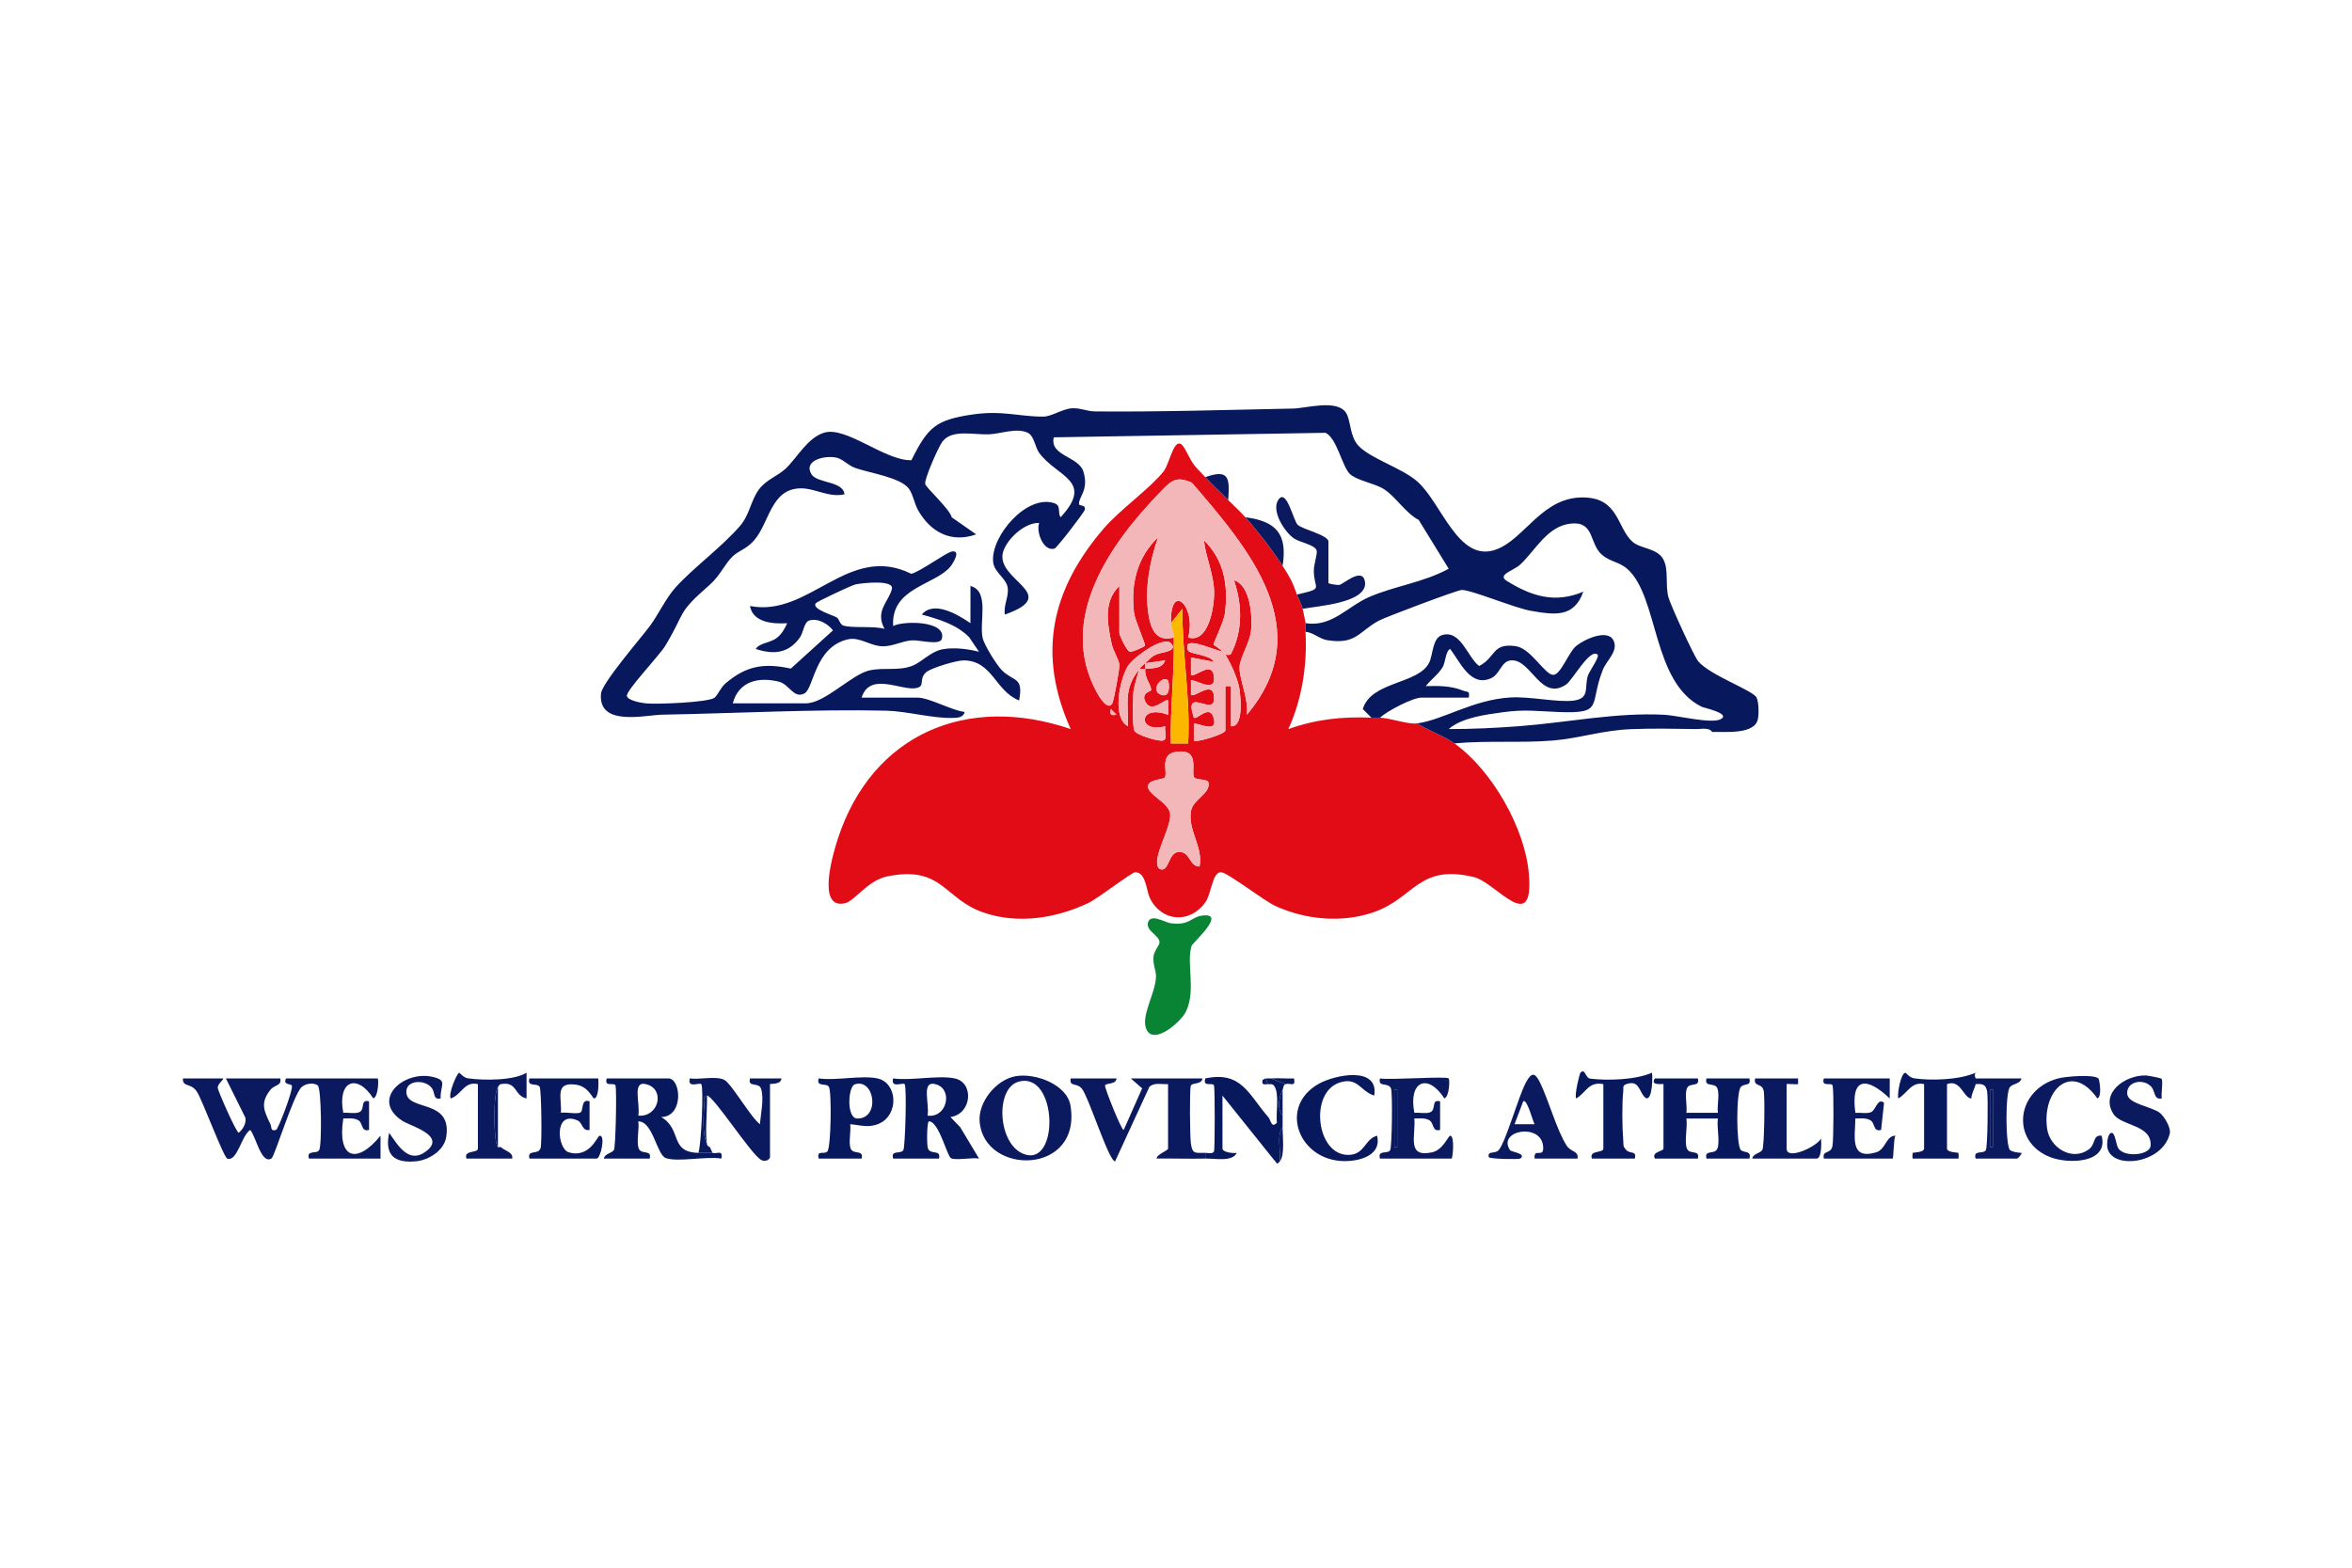 <?xml version="1.0" encoding="UTF-8" standalone="no"?>
<!DOCTYPE svg PUBLIC "-//W3C//DTD SVG 1.1//EN" "http://www.w3.org/Graphics/SVG/1.1/DTD/svg11.dtd">
<svg width="100%" height="100%" viewBox="0 0 1134 756" version="1.1" xmlns="http://www.w3.org/2000/svg" xmlns:xlink="http://www.w3.org/1999/xlink" xml:space="preserve" xmlns:serif="http://www.serif.com/" style="fill-rule:evenodd;clip-rule:evenodd;stroke-linejoin:round;stroke-miterlimit:2;">
    <g transform="matrix(1,0,0,1,-1275,-2687)">
        <g id="Artboard1" transform="matrix(1,0,0,1,187.386,931.185)">
            <rect x="1087.61" y="1755.82" width="1134" height="756" style="fill:none;"/>
            <g transform="matrix(1.655,0,0,1.655,433.495,691.961)">
                <g transform="matrix(1,0,0,1,460.211,980.624)">
                    <path d="M0,-23.581C0.413,-23.282 -1.643,-22.054 -1.538,-20.815C-1.46,-19.895 3.867,-7.737 4.589,-7.746C5.832,-8.839 6.798,-10.413 6.524,-12.115L0.834,-23.581L16.686,-23.581C17.117,-21.318 15.077,-21.842 13.794,-20.232C10.779,-16.443 11.919,-14.166 13.812,-10.24C14.253,-9.328 13.724,-8.128 15.425,-8.559C16.09,-8.727 20.339,-19.924 20.073,-21.388C19.923,-22.215 17.374,-21.453 18.354,-23.581L45.051,-23.581C45.357,-23.581 45.323,-18.313 43.796,-17.745C38.948,-25.246 33.253,-22.813 35.036,-13.566C36.429,-13.682 38.251,-13.251 39.527,-13.674C41.617,-14.366 39.733,-17.599 42.544,-16.902L42.544,-8.568C40.071,-7.934 40.925,-10.695 39.229,-11.492C37.895,-12.12 36.442,-11.924 35.04,-11.905C33.2,-0.164 38.923,1.665 45.877,-6.895L45.885,-0.221L25.028,-0.221C24.265,-2.864 27.156,-1.421 27.997,-2.66C28.837,-3.899 28.671,-20.794 27.59,-21.55C26.333,-22.43 24.077,-22.105 22.931,-21.085C20.509,-18.93 15.076,-0.877 14.125,-0.267C11.165,1.631 9.576,-6.728 7.929,-8.56C5.36,-7.005 4.196,0.73 1.251,-0.203C0.18,-0.543 -6.015,-17.27 -7.613,-19.719C-9.367,-22.407 -11.828,-20.889 -11.68,-23.581L0,-23.581Z" style="fill:rgb(11,26,95);fill-rule:nonzero;"/>
                </g>
                <g transform="matrix(1,0,0,1,746.369,957.861)">
                    <path d="M0,22.542C-4.712,22.654 -9.469,22.467 -14.182,22.534C-14.132,21.248 -10.846,20.25 -10.846,19.622L-10.846,0.851C-12.589,0.947 -14.951,0.29 -16.294,1.66L-26.28,23.36C-28.091,23.336 -33.967,4.596 -35.953,2.174C-37.479,0.313 -39.671,1.753 -39.211,-0.818L-25.863,-0.818C-25.926,1.054 -29.209,0.461 -29.216,1.284C-29.225,2.235 -24.478,14.208 -23.777,14.208L-18.396,2.088L-21.691,-0.818L-0.834,-0.818C-0.957,1.048 -3.948,0.328 -4.225,1.363C-4.615,2.819 -4.475,15.876 -4.213,17.994C-3.802,21.306 -2.985,20.846 0,20.873L0,22.542Z" style="fill:rgb(11,26,95);fill-rule:nonzero;"/>
                </g>
                <g transform="matrix(1,0,0,1,902.38,959.546)">
                    <path d="M0,18.354C0.903,19.255 3.205,18.47 2.499,20.852L-10.007,20.852C-10.7,18.042 -7.488,19.928 -6.777,17.834C-6.047,15.683 -7.065,11.636 -6.67,9.173L-15.856,9.173C-15.46,11.636 -16.478,15.683 -15.748,17.834C-15.038,19.929 -11.832,18.038 -12.514,20.857L-25.028,20.857C-26.116,18.812 -22.526,18.795 -22.526,17.937L-22.526,-0.834C-22.526,-1.043 -26.562,-0.2 -25.028,-2.503L-12.514,-2.503C-11.831,0.315 -15.041,-1.574 -15.748,0.519C-16.365,2.344 -15.564,5.456 -15.856,7.513L-6.67,7.513C-6.962,5.456 -6.16,2.344 -6.777,0.519C-7.484,-1.573 -10.701,0.312 -10.007,-2.499L2.499,-2.499C3.081,-0.076 1.135,-1.233 0,0C-1.384,1.504 -1.351,17.007 0,18.354" style="fill:rgb(7,24,93);fill-rule:nonzero;"/>
                </g>
                <g transform="matrix(1,0,0,1,581.187,970.648)">
                    <path d="M0,-2.763C5.778,-2.234 7.868,-10.014 2.759,-11.781C-2.161,-13.483 0.698,-6.276 0,-2.763M21.686,8.086C22.695,8.557 24.797,6.974 24.185,9.75C20.011,9.005 11.598,10.842 8.054,9.622C5.349,8.69 4.33,-1.109 -0.001,-1.087C0.338,1.17 -0.578,4.74 0.098,6.732C0.808,8.827 4.014,6.936 3.332,9.755L-10.017,9.755C-9.83,8.33 -7.673,8.19 -7.096,7.252C-6.591,6.43 -6.253,-9.946 -6.624,-11.483C-6.904,-12.641 -10.031,-10.855 -9.182,-13.605L8.755,-13.605C12.461,-13.605 13.354,-2.488 6.672,-2.346C12.837,1.202 8.984,7.908 17.515,8.086C18.904,8.115 20.296,8.066 21.686,8.086" style="fill:rgb(7,24,93);fill-rule:nonzero;"/>
                </g>
                <g transform="matrix(1,0,0,1,665.449,969.174)">
                    <path d="M0,-1.289C5.645,-0.539 7.401,-8.679 2.76,-10.309C-2.149,-12.033 0.691,-4.782 0,-1.289M7.92,-12.131C13.658,-10.917 12.936,-1.759 6.673,-0.873L9.536,2.104L15.008,11.224C13.123,10.839 8.026,11.859 6.802,11.092C5.664,10.379 3.331,0.436 0.42,0.375C-0.211,0.362 -0.242,7.205 0.098,8.206C0.808,10.301 4.014,8.41 3.332,11.229L-10.017,11.229C-10.78,8.586 -7.891,10.029 -7.048,8.79C-6.506,7.992 -5.984,-9.791 -6.672,-10.468C-7.217,-11.004 -10.818,-9.155 -10.017,-12.131C-4.819,-11.383 3.118,-13.148 7.92,-12.131" style="fill:rgb(7,24,93);fill-rule:nonzero;"/>
                </g>
                <g transform="matrix(1,0,0,1,691.91,982.136)">
                    <path d="M0,-24.116C-6.73,-22.169 -6.037,-6.311 1.303,-3.182C12.123,1.431 11.524,-27.449 0,-24.116M-0.828,-25.732C4.849,-26.753 14.183,-23.385 15.198,-17.122C18.475,3.106 -9.864,3.333 -11.278,-12.404C-11.795,-18.161 -6.485,-24.715 -0.828,-25.732" style="fill:rgb(11,26,95);fill-rule:nonzero;"/>
                </g>
                <g transform="matrix(1,0,0,1,644.266,977.689)">
                    <path d="M0,-18.916C-2.005,-18.263 -2.474,-9.015 0.697,-8.96C7.46,-8.844 5.814,-20.81 0,-18.916M6.578,-20.646C12.475,-19.37 12.88,-10.133 7.189,-7.527C4.119,-6.121 1.784,-7.021 -1.343,-7.299C-1.062,-5.246 -1.862,-2.132 -1.244,-0.308C-0.536,1.785 2.673,-0.104 1.99,2.714L-10.524,2.714C-11.197,-0.006 -8.732,1.718 -7.941,0.558C-6.914,-0.948 -6.719,-16.978 -7.556,-18.208C-8.399,-19.447 -11.287,-18.003 -10.524,-20.646C-5.588,-19.923 2.034,-21.63 6.578,-20.646" style="fill:rgb(7,24,93);fill-rule:nonzero;"/>
                </g>
                <g transform="matrix(1,0,0,1,746.369,958.468)">
                    <path d="M0,20.266C0.83,20.274 2.116,20.691 2.557,19.814C2.808,18.891 2.808,1.734 2.558,0.697C2.279,-0.461 -0.85,1.325 0.004,-1.421C10.579,-3.648 12.55,3.223 18.367,9.866C19.181,10.795 19.167,13.199 20.861,11.503C20.511,8.663 21.656,3.038 20.084,0.762C19.533,-0.034 18.518,0.37 18.354,0.243C18.046,0.005 17.839,-1.003 17.52,-1.425C18.073,-1.451 18.637,-1.387 19.188,-1.425L23.36,0.243C22.714,0.453 22.745,1.454 22.526,1.912C21.475,4.104 20.814,7.395 22.526,9.42C22.526,10.533 22.537,11.646 22.526,12.758C20.693,15.298 22.105,19.607 21.691,22.769C20.692,23.914 20.969,23.218 20.037,22.34L5.006,3.58L5.006,19.015C5.006,20.074 8.098,20.479 9.177,20.274C7.827,22.977 2.934,21.865 0,21.935L0,20.266Z" style="fill:rgb(7,24,93);fill-rule:nonzero;"/>
                </g>
                <g transform="matrix(1,0,0,1,945.762,980.201)">
                    <path d="M0,-23.158L-0.008,-17.318C-6.462,-23.489 -11.45,-23.859 -10.014,-13.143C-8.609,-13.234 -6.867,-12.835 -5.557,-13.282C-3.976,-13.822 -3.613,-17.658 -1.656,-16.054L-2.507,-8.145C-4.98,-7.51 -4.126,-10.272 -5.822,-11.069C-7.156,-11.697 -8.609,-11.501 -10.011,-11.482C-10.044,-6.257 -11.798,0.701 -3.936,-1.624C-1.174,-2.441 -1.064,-6.492 1.665,-6.468C1.061,-5.442 1.17,0.202 0.834,0.202L-19.188,0.202C-19.742,-2.418 -17.118,-0.933 -16.668,-3.528C-16.348,-5.374 -16.269,-19.54 -16.63,-21.036C-16.91,-22.194 -20.037,-20.408 -19.188,-23.158L0,-23.158Z" style="fill:rgb(11,26,95);fill-rule:nonzero;"/>
                </g>
                <g transform="matrix(1,0,0,1,598.702,959.003)">
                    <path d="M0,19.731C0.865,17.276 1.559,0.409 0.842,-0.297C0.299,-0.831 -3.312,1.012 -2.499,-1.956C0.311,-1.548 5.078,-2.75 7.516,-1.551C9.605,-0.524 15.254,9.446 17.941,11.384C18.118,8.435 19.21,3.889 18.251,1.062C17.542,-1.031 14.329,0.855 15.021,-1.956L24.194,-1.952C24.13,-0.07 20.857,-0.478 20.857,-0.292L20.857,20.982C20.857,21.546 19.62,22.481 18.342,21.832C15.423,20.349 4.47,3.146 2.503,3.045C1.138,3.193 1.717,4.937 1.662,5.959C1.482,9.294 1.105,14.249 2.503,17.228C2.617,17.864 3.288,17.981 3.337,18.062C3.593,18.489 3.991,19.647 4.171,19.731C2.782,19.711 1.389,19.76 0,19.731" style="fill:rgb(11,26,95);fill-rule:nonzero;"/>
                </g>
                <g transform="matrix(1,0,0,1,569.502,980.404)">
                    <path d="M0,-23.361C0.167,-22.262 0.185,-17.446 -1.252,-17.537C-1.628,-17.561 -2.883,-21.049 -6.485,-21.541C-12.761,-22.398 -10.582,-17.778 -10.85,-13.346C-9.389,-13.619 -6.11,-12.849 -5.124,-13.465C-4.23,-14.024 -5.086,-17.577 -2.507,-16.682L-2.507,-8.348C-4.747,-7.934 -4.454,-10.446 -6.037,-11.128C-13.033,-14.143 -11.893,-2.81 -8.585,-1.826C-2.447,0 -0.241,-6.607 0.417,-6.659C2.251,-6.804 0.657,-0.001 -0.417,-0.001L-20.023,-0.001C-20.705,-2.82 -17.498,-0.929 -16.789,-3.023C-16.329,-4.379 -16.533,-20.156 -17.054,-20.923C-17.897,-22.162 -20.786,-20.718 -20.023,-23.361L0,-23.361Z" style="fill:rgb(7,24,93);fill-rule:nonzero;"/>
                </g>
                <g transform="matrix(1,0,0,1,0,269.061)">
                    <path d="M802.266,691.319L801.432,691.319L801.432,708.005L802.266,708.005L802.266,691.319ZM817.283,687.982C817.613,688.318 817.514,693.235 816.027,693.818C811.181,686.318 805.485,688.748 807.268,697.997C808.661,697.881 810.483,698.312 811.759,697.889C813.849,697.196 811.965,693.963 814.776,694.66L814.776,702.994C812.303,703.629 813.158,700.868 811.461,700.07C810.127,699.443 808.674,699.638 807.272,699.658C807.701,704.799 804.905,711.194 812.512,709.498C815.6,708.81 817.165,704.718 817.7,704.684C819.106,704.593 818.459,711.341 818.117,711.341L797.26,711.341C796.497,708.698 799.386,710.142 800.229,708.903C800.75,708.136 800.954,692.36 800.495,691.004C799.785,688.91 796.578,690.8 797.26,687.982C799.97,688.519 816.581,687.268 817.283,687.982" style="fill:rgb(11,26,95);fill-rule:nonzero;"/>
                </g>
                <g transform="matrix(1,0,0,1,842.311,965.508)">
                    <path d="M0,4.875C-0.513,4.176 -2.191,-2.679 -3.327,-1.789L-5.839,4.875L0,4.875ZM0,14.895C-0.354,11.423 2.909,15.218 2.464,11.189C1.706,4.338 -11.035,6.756 -7.141,12.462C-6.789,12.978 -2.23,13.407 -4.175,14.89C-4.541,15.169 -13.217,15.03 -13.352,14.469C-13.838,12.46 -11.503,13.672 -10.441,12.401C-8.34,9.887 -4.785,-3.047 -2.545,-7.257C-0.903,-10.343 0.127,-10.262 1.62,-7.165C4.148,-1.925 6.378,6.405 9.28,11.038C10.588,13.125 12.824,12.516 12.515,14.895L0,14.895Z" style="fill:rgb(11,26,95);fill-rule:nonzero;"/>
                </g>
                <g transform="matrix(1,0,0,1,970.791,977.069)">
                    <path d="M0,-18.358C-0.192,-17.265 -1.242,-15.536 -1.26,-14.178C-3.483,-14.211 -4.38,-19.93 -8.343,-18.358L-8.343,0.413C-8.343,1.573 -5.129,1.547 -5.005,1.675C-4.947,1.734 -4.923,3.333 -5.006,3.333L-18.354,3.333C-18.437,3.333 -18.413,1.734 -18.355,1.675C-18.23,1.547 -15.017,1.573 -15.017,0.413L-15.017,-18.358C-18.678,-19.222 -19.885,-15.701 -22.517,-14.187C-22.936,-15.434 -21.758,-21.691 -20.442,-21.679C-20.291,-21.678 -19.282,-20.246 -17.912,-20.051C-12.792,-19.321 -4.721,-19.595 -0.001,-21.687C-0.57,-20.933 0.011,-20.165 0,-20.027C-0.043,-19.478 0.088,-18.858 0,-18.358" style="fill:rgb(7,24,93);fill-rule:nonzero;"/>
                </g>
                <g transform="matrix(1,0,0,1,1024.93,982.665)">
                    <path d="M0,-25.534C0.543,-24.896 -0.167,-21.078 0.087,-19.786C-2.473,-19.331 -1.598,-22.052 -3.274,-23.505C-5.812,-25.706 -10.32,-24.492 -9.976,-21.053C-9.685,-18.149 -2.595,-17.352 -0.4,-15.526C0.85,-14.486 2.814,-11.198 2.427,-9.576C0.228,-0.358 -15.393,1.129 -15.827,-6.008C-15.89,-7.047 -15.589,-9.772 -14.508,-9.754C-13.403,-9.735 -13.283,-6.128 -12.493,-5.116C-10.465,-2.515 -3.343,-3.306 -3.163,-6.01C-2.75,-12.21 -11.692,-11.666 -14.006,-15.274C-17.945,-21.416 -10.506,-26.663 -4.537,-26.482C-3.851,-26.461 -0.15,-25.711 0,-25.534" style="fill:rgb(11,26,95);fill-rule:nonzero;"/>
                </g>
                <g transform="matrix(1,0,0,1,523.612,973.989)">
                    <path d="M0,-11.106C-2.506,-10.62 -1.34,-12.944 -2.861,-14.483C-5.038,-16.685 -9.86,-16.343 -9.987,-13.228C-10.239,-7.08 3.465,-11.354 1.624,0.109C0.986,4.085 -3.444,6.861 -7.189,7.208C-13.675,7.81 -16.348,5.255 -15.005,-1.094C-12.486,2.459 -9.312,8.175 -4.217,4.278C1.769,-0.299 -8.788,-3.042 -11.125,-4.566C-20.526,-10.696 -10.866,-19.281 -2.456,-17.42C2.284,-16.371 -0.205,-15.004 0,-11.106" style="fill:rgb(11,26,95);fill-rule:nonzero;"/>
                </g>
                <g transform="matrix(1,0,0,1,1006.6,977.046)">
                    <path d="M0,-19.938C0.192,-19.723 1.14,-14.794 -0.35,-14.179C-7.928,-24.946 -16.55,-16.527 -14.984,-5.364C-14.208,0.167 -7.829,4.179 -2.948,0.756C-0.717,-0.809 -1.782,-3.613 0.898,-3.313C3.017,4.781 -8.801,5.008 -14.104,2.929C-25.644,-1.597 -24.186,-16.502 -11.978,-19.952C-9.731,-20.586 -1.219,-21.3 0,-19.938" style="fill:rgb(11,26,95);fill-rule:nonzero;"/>
                </g>
                <g transform="matrix(1,0,0,1,869.009,956.447)">
                    <path d="M0,21.453C1.135,22.686 3.081,21.528 2.498,23.951L-10.007,23.951C-10.896,21.375 -6.674,22.453 -6.674,21.036L-6.674,2.265C-11.009,1.414 -11.663,4.752 -14.592,6.444C-15.159,5.469 -13.606,-0.8 -13.341,-1.074C-11.961,-2.498 -11.936,0.496 -10.493,0.668C-5.277,1.292 2.791,1.006 7.504,-1.068C7.798,1.147 7.38,9.213 4.808,5.355C3.703,3.698 3.366,1.093 0,2.265C-1.225,2.691 -0.759,3.375 -0.871,4.306C-1.278,7.657 -1.187,15.143 -0.882,18.605C-0.759,20.008 -1.102,20.256 0,21.453" style="fill:rgb(7,24,93);fill-rule:nonzero;"/>
                </g>
                <g transform="matrix(1,0,0,1,795.587,972.889)">
                    <path d="M0,-10.845C-4.129,-12.131 -4.729,-16.332 -10.044,-14.652C-19.094,-11.791 -16.864,6.974 -7.214,6.432C-2.668,6.177 -2.788,1.831 0.834,0.843C2.337,7.103 -5.467,8.636 -10.179,8.171C-22.392,6.966 -27.564,-7.739 -16.29,-14.204C-11.398,-17.009 1.41,-19.481 0,-10.845" style="fill:rgb(7,24,93);fill-rule:nonzero;"/>
                </g>
                <g transform="matrix(1,0,0,1,919.065,981.048)">
                    <path d="M0,-24.005L0.005,-22.34C-0.569,-22.2 -3.337,-22.504 -3.337,-22.336L-3.337,-3.565C-3.337,0 5.56,-4.179 6.666,-6.485C6.828,-5.318 6.893,-0.645 5.423,-0.645L-13.349,-0.645C-13.163,-2.069 -11.005,-2.209 -10.428,-3.148C-9.814,-4.147 -9.657,-18.333 -9.994,-20.275C-10.444,-22.871 -13.067,-21.385 -12.514,-24.005L0,-24.005Z" style="fill:rgb(11,26,95);fill-rule:nonzero;"/>
                </g>
                <g transform="matrix(1,0,0,1,541.136,958.707)">
                    <path d="M0,18.358C1.558,19.63 3.606,19.891 3.333,21.691L-10.007,21.691C-10.895,19.114 -6.674,20.193 -6.674,18.775L-6.674,0.004C-10.682,-0.947 -11.423,3.151 -14.592,4.184C-15.392,2.886 -12.745,-3.319 -12.099,-3.317C-11.948,-3.317 -10.94,-1.886 -9.569,-1.689C-5.086,-1.046 3.815,-1.001 7.5,-3.333L7.504,4.171C3.794,3.397 4.894,-0.881 0,0.004C-0.43,0.082 -0.601,0.546 -0.834,0.838C-2.244,2.604 -2.172,16.884 -0.834,18.358C-0.707,18.498 -0.166,18.222 0,18.358" style="fill:rgb(11,26,95);fill-rule:nonzero;"/>
                </g>
                <g transform="matrix(1,0,0,1,0,270.725)">
                    <path d="M975.796,689.655L974.962,689.655L974.962,706.341L975.796,706.341L975.796,689.655ZM970.791,686.318L984.139,686.326C983.772,687.944 981.783,687.752 980.802,688.821C979.39,690.36 979.485,706.046 980.802,707.175C981.536,707.804 983.145,707.942 984.138,708.018C984.403,708.272 983.061,709.677 982.888,709.677L970.791,709.677C970.028,707.034 972.916,708.478 973.759,707.239C974.287,706.462 974.467,691.848 974.132,690.07C973.732,687.95 972.648,687.862 970.791,687.986C970.878,687.486 970.748,686.866 970.791,686.318" style="fill:rgb(11,26,95);fill-rule:nonzero;"/>
                </g>
                <g transform="matrix(1,0,0,1,743.135,814.474)">
                    <path d="M0,54.862C-1.11,53.24 2.07,46.219 -5.481,47.458C-10.154,48.226 -7.622,53.504 -8.548,54.866C-8.958,55.471 -12.933,55.444 -13.403,57.13C-14.117,59.696 -7.385,62.032 -7.001,65.5C-6.655,68.629 -10.458,75.284 -10.785,78.978C-10.877,80.013 -10.778,81.42 -9.685,81.662C-7.352,82.178 -7.494,76.878 -4.672,76.602C-1.04,76.247 -1.584,80.802 1.561,80.828C2.69,75.177 -1.992,70.079 -0.925,64.589C-0.247,61.098 4.982,59.503 4.099,56.238C3.854,55.332 0.528,55.634 0,54.862M-22.629,36.607L-24.289,34.947C-24.528,36.69 -24.372,36.846 -22.629,36.607M-7.616,26.608C-9.308,24.929 -13.029,29.512 -9.689,30.767C-6.589,31.933 -7.394,26.828 -7.616,26.608M-14.286,21.598C-13.008,20.555 -12.768,19.7 -10.709,18.905C-9.36,18.384 -4.537,18.068 -6.776,15.763C-8.955,13.519 -17.889,19.897 -19.466,22.674C-21.74,26.677 -23.978,37.371 -19.3,39.952C-19.25,32.778 -20.514,28.987 -15.954,23.267C-16.165,23.511 -17.565,28.774 -17.648,29.501C-17.861,31.383 -17.965,39.741 -17.509,41.09C-17.039,42.483 -11.333,44.06 -9.701,44.143C-7.314,44.264 -8.794,41.551 -8.451,39.956C-16.573,42.225 -16.456,33.293 -7.616,36.611L-7.616,32.448C-8.284,31.689 -12.073,36.009 -13.916,33.326C-15.971,30.334 -12.599,29.733 -12.573,29.49C-12.393,27.844 -14.411,26.311 -14.286,23.267C-12.261,22.89 -9.491,23.446 -8.446,20.772L-14.286,21.598ZM9.074,19.095C9.511,19.183 10.372,19.219 10.647,18.994C14.182,12.23 14.039,4.542 11.577,-2.588C16.37,-1.219 16.99,7.912 16.584,12.012C16.216,15.734 13.256,19.954 13.219,22.823C13.173,26.393 15.957,32.269 15.327,36.611C36.21,11.899 15.954,-11.719 -0.681,-31.007C-5.322,-33.084 -6.756,-31.497 -9.705,-28.467C-24.541,-13.227 -40.067,8.8 -28.296,30.211C-27.859,31.008 -25.213,35.655 -23.864,33.297C-23.428,32.535 -21.7,23.183 -21.806,22.091C-21.977,20.338 -23.595,18.114 -24.052,15.93C-25.259,10.166 -26.552,3.621 -21.794,-0.927L-21.794,12.838C-21.794,13.427 -19.667,17.973 -18.762,18.22C-18.014,18.425 -14.525,16.754 -14.349,16.503C-14.059,16.089 -17.252,9.211 -17.531,6.905C-18.53,-1.359 -16.688,-9.259 -10.523,-15.094C-12.921,-8.149 -14.402,-0.486 -13.379,6.926C-12.745,11.519 -11.109,15.536 -5.943,14.09C-5.742,24.433 -7.01,34.629 -6.782,44.962L-1.767,44.962C-1.037,31.823 -3.524,18.842 -3.445,5.751L-6.777,9.918C-7.052,-2.463 0.786,5.1 -1.768,14.091C4.155,15.854 5.801,5.394 5.809,1.156C5.818,-4.073 3.399,-9.143 2.809,-14.259C8.755,-8.461 9.95,-1.134 8.982,6.905C8.656,9.608 5.633,15.499 5.679,16.121C5.7,16.4 7.46,17.191 8.24,18.261C5.697,17.54 1.678,15.835 -0.519,15.741C-2.197,15.67 -2.209,16.578 -1.785,17.844C-1.41,18.962 4.745,19.076 5.733,21.185L-0.934,19.927L-0.933,24.931C0.123,26.053 5.689,20.061 5.797,26.193C5.868,30.157 -0.351,25.989 -0.933,26.608L-0.933,30.771C0.048,31.809 5.31,26.485 5.786,31.199C6.478,38.055 -3.344,27.621 -0.097,37.448C0.786,38.273 4.687,33.091 5.755,37.852C6.625,41.731 2.225,39.41 -0.097,39.121L-0.099,44.125C0.585,44.803 9.074,42.208 9.074,41.204L9.074,28.272L10.743,28.272L10.743,39.952C14.347,40.207 13.546,32.108 13.248,29.521C12.907,26.554 10.687,21.57 9.074,19.095M75.817,44.958C86.728,52.724 96.354,69.569 97.497,82.921C99.067,101.271 87.889,85.442 81.502,83.907C65.199,79.988 64.238,90.101 52.072,94.213C42.931,97.302 32.542,96.329 23.793,92.393C20.274,90.81 9.609,82.455 7.787,82.484C5.205,82.525 5.073,88.734 3.243,91.269C-1.399,97.7 -9.668,96.852 -12.95,89.925C-13.926,87.864 -14.054,82.455 -17.191,82.492C-18.23,82.504 -27.946,90.072 -30.797,91.435C-40.2,95.932 -51.449,97.693 -61.453,94.21C-72.954,90.206 -73.354,80.442 -89.419,83.703C-95.093,84.855 -98.883,90.848 -101.688,91.512C-110.318,93.555 -104.972,76.275 -103.791,72.67C-93.768,42.089 -66.053,30.483 -35.977,40.778C-45.859,18.811 -41.582,0.085 -26.393,-17.623C-21.589,-23.223 -12.921,-29.25 -8.894,-34.329C-6.969,-36.756 -5.62,-46.409 -2.562,-40.599C0.182,-35.384 -0.241,-36.386 3.234,-32.63C5.2,-30.505 7.651,-28.265 9.908,-25.956C11.538,-24.29 13.356,-22.694 14.914,-20.95C18.534,-16.899 22.833,-11.331 25.76,-6.767C28.062,-3.177 28.506,-2.383 29.931,1.575C30.398,2.873 31.338,4.519 31.6,5.747C31.823,6.796 32.345,9.094 32.434,9.918C32.522,10.734 32.389,11.596 32.434,12.421C32.964,22.11 31.436,32.011 27.433,40.783C35.527,37.903 43.051,37.106 51.622,37.449C52.454,37.483 53.295,37.404 54.125,37.449C57.466,37.633 62.294,39.477 64.971,39.118C68.405,41.358 72.452,42.563 75.817,44.958" style="fill:rgb(226,12,22);fill-rule:nonzero;"/>
                </g>
                <g transform="matrix(1,0,0,1,728.849,836.163)">
                    <path d="M0,1.577C-0.496,1.669 -1.55,1.44 -1.669,1.577C-1.04,0.789 -0.77,0.536 0,-0.092C-0.015,0.463 0.023,1.022 0,1.577" style="fill:rgb(226,12,22);fill-rule:nonzero;"/>
                </g>
                <g transform="matrix(1,0,0,1,752.209,832.735)">
                    <path d="M0,0.834C-0.531,0.728 -0.733,0.028 -0.834,0C-0.708,0.173 -0.316,0.349 0,0.834" style="fill:rgb(226,12,22);fill-rule:nonzero;"/>
                </g>
                <g transform="matrix(1,0,0,1,745.308,946.279)">
                    <path d="M0,-36.658C7.699,-37.775 -2.684,-28.719 -2.939,-27.859C-4.521,-22.527 -1.552,-14.932 -4.6,-8.664C-6.033,-5.718 -13.847,1.117 -16.037,-3.422C-17.9,-7.285 -13.47,-13.859 -13.295,-18.857C-13.235,-20.58 -14.266,-22.489 -14.027,-24.717C-13.826,-26.591 -12.296,-27.845 -12.276,-28.879C-12.235,-30.936 -16.34,-32.15 -15.623,-34.69C-14.859,-37.396 -10.6,-34.678 -9.169,-34.477C-3.462,-33.678 -3.179,-36.197 0,-36.658" style="fill:rgb(8,132,52);fill-rule:nonzero;"/>
                </g>
                <g transform="matrix(1,0,0,1,768.895,793.523)">
                    <path d="M0,14.183C-2.927,9.62 -7.226,4.051 -10.846,0C-1.794,1.207 1.447,4.903 0,14.183" style="fill:rgb(11,26,95);fill-rule:nonzero;"/>
                </g>
                <g transform="matrix(1,0,0,1,751.375,856.686)">
                    <path d="M0,-23.951C0.101,-23.922 0.304,-23.223 0.834,-23.117C2.447,-20.642 4.667,-15.658 5.009,-12.691C5.307,-10.104 6.107,-2.005 2.503,-2.26L2.503,-13.94L0.834,-13.94L0.834,-1.008C0.834,-0.004 -7.655,2.591 -8.339,1.913L-8.337,-3.091C-6.015,-2.802 -1.614,-0.481 -2.485,-4.36C-3.553,-9.121 -7.453,-3.939 -8.337,-4.764C-11.583,-14.591 -1.762,-4.157 -2.454,-11.013C-2.929,-15.727 -8.192,-10.403 -9.173,-11.441L-9.173,-15.604C-8.59,-16.223 -2.372,-12.055 -2.442,-16.019C-2.551,-22.151 -8.117,-16.159 -9.173,-17.281L-9.173,-22.285L-2.507,-21.027C-3.494,-23.136 -9.65,-23.25 -10.025,-24.368C-10.449,-25.633 -10.437,-26.542 -8.759,-26.471C-6.562,-26.377 -2.543,-24.672 0,-23.951" style="fill:rgb(244,183,185);fill-rule:nonzero;"/>
                </g>
                <g transform="matrix(1,0,0,1,737.192,803.91)">
                    <path d="M0,24.653C-5.167,26.099 -6.802,22.082 -7.436,17.489C-8.459,10.077 -6.978,2.414 -4.58,-4.53C-10.745,1.304 -12.587,9.204 -11.588,17.469C-11.309,19.774 -8.116,26.652 -8.406,27.066C-8.582,27.318 -12.071,28.989 -12.819,28.784C-13.724,28.536 -15.851,23.99 -15.851,23.402L-15.851,9.636C-20.609,14.185 -19.316,20.73 -18.109,26.494C-17.652,28.677 -16.034,30.901 -15.863,32.654C-15.757,33.747 -17.485,43.098 -17.921,43.861C-19.27,46.219 -21.916,41.571 -22.353,40.775C-34.124,19.363 -18.598,-2.664 -3.762,-17.903C-0.813,-20.933 0.621,-22.521 5.262,-20.444C21.897,-1.156 42.153,22.462 21.27,47.174C21.9,42.833 19.116,36.957 19.162,33.387C19.199,30.517 22.159,26.297 22.527,22.576C22.933,18.475 22.313,9.344 17.52,7.976C19.982,15.106 20.125,22.793 16.59,29.558C16.315,29.783 15.454,29.746 15.017,29.659C14.701,29.173 14.309,28.998 14.183,28.824C13.403,27.754 11.643,26.964 11.622,26.684C11.576,26.063 14.599,20.171 14.925,17.469C15.893,9.43 14.698,2.102 8.752,-3.696C9.342,1.421 11.761,6.491 11.752,11.72C11.744,15.957 10.098,26.417 4.175,24.654C6.729,15.664 -1.109,8.1 -0.834,20.482C-0.809,21.635 -0.029,23.134 0,24.653" style="fill:rgb(244,183,185);fill-rule:nonzero;"/>
                </g>
                <g transform="matrix(1,0,0,1,743.135,888.009)">
                    <path d="M0,-18.673C0.528,-17.901 3.854,-18.203 4.099,-17.297C4.982,-14.032 -0.247,-12.437 -0.925,-8.946C-1.992,-3.456 2.69,1.642 1.561,7.293C-1.584,7.267 -1.04,2.712 -4.672,3.067C-7.494,3.343 -7.352,8.643 -9.685,8.127C-10.778,7.885 -10.877,6.478 -10.785,5.443C-10.458,1.749 -6.655,-4.906 -7.001,-8.035C-7.385,-11.503 -14.117,-13.839 -13.403,-16.405C-12.933,-18.091 -8.958,-18.064 -8.548,-18.669C-7.622,-20.031 -10.154,-25.309 -5.481,-26.077C2.07,-27.316 -1.11,-20.295 0,-18.673" style="fill:rgb(244,183,185);fill-rule:nonzero;"/>
                </g>
                <g transform="matrix(1,0,0,1,736.358,855.269)">
                    <path d="M0,-30.877L3.333,-35.044C3.254,-21.953 5.74,-8.972 5.01,4.167L-0.005,4.167C-0.233,-6.166 1.035,-16.362 0.834,-26.706C0.805,-28.225 0.026,-29.723 0,-30.877" style="fill:rgb(252,184,1);fill-rule:nonzero;"/>
                </g>
                <g transform="matrix(1,0,0,1,728.849,837.094)">
                    <path d="M0,-1.022L5.84,-1.848C4.795,0.826 2.025,0.27 0,0.647C0.023,0.092 -0.015,-0.467 0,-1.022" style="fill:rgb(244,183,185);fill-rule:nonzero;"/>
                </g>
                <g transform="matrix(1,0,0,1,727.181,844.678)">
                    <path d="M0,-6.938C-4.56,-1.218 -3.296,2.573 -3.346,9.747C-8.023,7.167 -5.785,-3.528 -3.512,-7.53C-1.935,-10.307 7,-16.685 9.178,-14.442C11.417,-12.136 6.595,-11.821 5.245,-11.299C3.187,-10.504 2.947,-9.65 1.669,-8.607C0.899,-7.979 0.628,-7.726 0,-6.938" style="fill:rgb(244,183,185);fill-rule:nonzero;"/>
                </g>
                <g transform="matrix(1,0,0,1,728.849,858.601)">
                    <path d="M0,-20.86C-0.125,-17.816 1.893,-16.283 1.713,-14.636C1.687,-14.393 -1.685,-13.793 0.37,-10.8C2.213,-8.118 6.002,-12.437 6.67,-11.679L6.67,-7.516C-2.17,-10.834 -2.287,-1.902 5.835,-4.171C5.492,-2.575 6.972,0.137 4.585,0.016C2.953,-0.066 -2.753,-1.644 -3.224,-3.037C-3.679,-4.385 -3.575,-12.743 -3.362,-14.626C-3.28,-15.353 -1.879,-20.615 -1.669,-20.86C-1.55,-20.997 -0.496,-20.768 0,-20.86" style="fill:rgb(244,183,185);fill-rule:nonzero;"/>
                </g>
                <g transform="matrix(1,0,0,1,735.519,844.728)">
                    <path d="M0,-3.646C0.221,-3.426 1.027,1.679 -2.073,0.513C-5.413,-0.742 -1.692,-5.325 0,-3.646" style="fill:rgb(244,183,185);fill-rule:nonzero;"/>
                </g>
                <g transform="matrix(1,0,0,1,720.506,849.66)">
                    <path d="M0,1.421C-1.743,1.66 -1.899,1.504 -1.66,-0.239L0,1.421Z" style="fill:rgb(244,183,185);fill-rule:nonzero;"/>
                </g>
                <g transform="matrix(1,0,0,1,652.927,792.469)">
                    <path d="M0,33.586C-2.883,28.328 1.283,25.594 2.149,21.945C2.804,19.184 -6.542,20.228 -8.388,20.612C-9.631,20.87 -19.599,25.608 -20.014,26.099C-21.421,27.763 -14.945,29.62 -13.957,30.232C-13.141,30.739 -13.047,32.285 -11.987,32.623C-9.403,33.449 -3.195,32.659 0,33.586M241.11,63.626C240.243,62.243 237.945,62.795 236.533,62.777C230.336,62.701 223.921,62.553 217.75,62.792C208.945,63.132 202.718,65.445 194.795,66.116C185.588,66.896 175.365,66.056 166.025,66.963C162.66,64.568 158.613,63.363 155.179,61.123C162.715,60.114 171.362,54.248 182.254,53.575C188.073,53.216 196.021,55.074 200.677,54.495C205.746,53.865 203.741,50.465 204.958,47.08C205.406,45.835 208.377,41.708 207.735,41.105C205.535,39.038 200.475,48.529 198.532,49.824C191.327,54.627 188.549,43.072 183.055,42.757C179.568,42.556 179.573,46.69 176.664,47.98C170.683,50.63 167.716,43.228 164.777,39.436C163.445,40.037 163.457,43.272 162.586,44.751C161.377,46.804 159.1,48.403 157.686,50.269C161.319,50.155 165.099,50.163 168.523,51.574C169.852,52.121 170.562,51.459 170.196,53.615L156.43,53.615C153.87,53.615 146.505,57.479 144.333,59.455C143.503,59.409 142.662,59.488 141.831,59.455L139.328,56.943C141.773,48.757 155.622,49.775 158.695,43.365C159.795,41.068 159.607,36.253 162.438,35.395C167.85,33.756 169.843,41.859 173.209,44.399C178.15,41.951 176.873,37.603 183.9,38.627C188.334,39.272 192.355,46.995 194.82,46.99C196.986,46.986 199.251,40.454 201.472,38.588C203.702,36.715 210.615,33.454 212.352,36.937C213.897,40.034 210.347,42.738 209.247,45.529C205.181,55.838 209.733,58.309 196.441,57.82C190.093,57.586 186.676,56.967 179.909,57.905C175.035,58.58 168.134,59.462 164.356,62.783C171.144,62.797 178.023,62.46 184.789,61.951C198.841,60.894 213.22,57.847 227.336,58.628C230.971,58.83 240.992,61.348 243.627,59.885C246.596,58.236 238.684,56.601 238.031,56.276C223.517,49.058 225.583,24.365 216.426,16.145C214.096,14.053 211.317,14.045 208.944,11.947C205.25,8.68 206.875,2.229 200.01,2.898C193.09,3.572 189.616,10.72 185.221,14.826C183.256,16.662 178.339,17.78 181.281,19.609C188.51,24.102 195.309,26.229 203.567,22.754C200.836,30.455 195.104,29.475 188.378,28.339C183.529,27.519 170.832,22.14 168.101,22.249C166.818,22.301 146.13,30.057 144.017,31.19C138.141,34.343 137.41,38.261 128.946,36.875C126.66,36.501 124.977,34.653 122.642,34.426C122.597,33.601 122.73,32.739 122.642,31.923C130.322,33.171 134.82,27.048 141.265,24.266C148.567,21.114 157.145,20.02 164.354,16.06L155.628,1.858C151.681,-0.229 148.947,-4.941 145.45,-7.153C142.706,-8.887 137.235,-9.705 135.411,-11.71C133.252,-14.084 131.668,-22.101 128.469,-23.543L49.306,-22.229C48.033,-16.784 56.541,-16.714 57.921,-12.272C59.642,-6.73 56.413,-4.888 56.688,-2.719C56.759,-2.162 58.686,-2.673 58.335,-1.134C58.143,-0.291 50.219,9.974 49.534,10.184C46.283,11.177 44.086,5.262 45.05,2.724C40.88,2.537 35.733,7.339 34.575,11.037C31.938,19.466 52.029,23.413 35.051,29.42C34.599,26.761 36.266,24.184 35.873,21.564C35.45,18.743 31.917,17.19 31.629,14.002C30.955,6.558 41.491,-5.802 49.529,-3.005C51.538,-2.306 50.328,-0.229 51.307,1.051C61.205,-9.686 50.234,-10.625 45.044,-17.706C43.867,-19.313 43.592,-22.665 41.719,-23.558C38.505,-25.091 33.807,-23.254 30.488,-23.105C25.995,-22.903 19.575,-24.703 16.819,-20.923C15.667,-19.343 11.568,-10.098 11.849,-8.652C12.064,-7.54 18.995,-1.363 19.579,1.084L26.696,6.048C19.445,8.637 13.474,5.424 9.842,-0.859C8.688,-2.855 8.319,-5.606 7.079,-7.273C4.638,-10.556 -4.368,-11.826 -8.572,-13.313C-10.575,-14.022 -12.129,-15.874 -13.937,-16.29C-17.344,-17.073 -23.787,-15.54 -21.279,-11.449C-19.664,-8.816 -11.942,-9.485 -11.681,-5.624C-16.285,-4.57 -20.297,-7.485 -24.614,-7.36C-33.125,-7.112 -33.493,2.545 -37.951,7.735C-40.164,10.311 -42.374,10.746 -44.158,12.374C-46.362,14.386 -47.897,18.08 -50.867,20.682C-60.805,29.389 -57.627,28.136 -63.889,38.528C-65.59,41.351 -75.405,51.649 -75.061,53.146C-74.754,54.488 -70.9,55.139 -69.657,55.281C-66.612,55.629 -51.436,55.024 -49.577,53.675C-48.62,52.981 -47.777,50.697 -46.298,49.445C-40.223,44.297 -35.106,43.482 -27.299,45.154L-15.022,34.021C-16.514,32.077 -19.526,30.321 -21.989,31.174C-23.457,31.683 -23.638,34.617 -24.642,36.061C-27.884,40.729 -32.376,41.182 -37.534,39.421C-36.178,37.534 -33.316,37.766 -31.261,36.117C-29.94,35.057 -29.023,33.461 -28.363,31.932C-32.392,32.207 -38.349,31.784 -39.2,26.918C-21.942,30.342 -10.57,8.451 7.79,17.542C10.521,16.859 17.845,11.378 19.598,11.052C22.4,10.531 19.939,14.524 19.199,15.427C14.728,20.876 1.802,21.517 2.511,32.755C5.575,31.14 18.178,31.202 16.687,36.498C16.122,38.503 10.169,36.771 7.945,36.928C5.111,37.128 2.465,38.673 -0.419,38.662C-4.158,38.648 -7.162,35.848 -10.649,36.631C-20.409,38.824 -20.566,50.979 -23.361,52.413C-26.489,54.017 -27.701,49.729 -30.809,48.966C-36.783,47.501 -42.495,48.873 -44.214,55.283L-22.94,55.283C-17.284,55.283 -9.576,46.763 -4.216,45.642C-0.21,44.804 3.962,45.852 7.907,44.417C10.904,43.327 13.4,40.093 17.155,39.484C20.424,38.954 24.352,39.434 27.528,40.259L24.675,36.05C21.044,32.309 15.766,30.755 10.85,29.41C14.374,25.182 21.483,29.506 25.023,31.923L25.036,21.082C30.715,22.633 27.51,31.495 28.59,36.29C29.035,38.264 32.688,44.172 34.218,45.677C37.677,49.08 40.529,47.468 39.206,54.449C32.19,51.673 31.44,42.737 22.942,42.775C20.912,42.784 13.694,44.934 12.175,46.18C10.264,47.747 11.305,49.657 10.354,50.369C6.875,52.973 -4.069,45.218 -6.671,53.615L9.597,53.615C13.056,53.615 19.553,57.364 23.361,57.796C22.896,59.562 21.066,59.499 19.614,59.535C13.923,59.677 6.537,57.567 0.419,57.422C-20.048,56.935 -43.79,58.219 -64.688,58.586C-69.77,58.675 -83.501,62.194 -82.605,52.444C-82.324,49.393 -71.236,36.547 -68.563,33.02C-65.967,29.593 -63.758,24.698 -60.883,21.512C-55.749,15.82 -47.46,9.784 -42.1,3.586C-39.355,0.412 -38.95,-3.733 -36.711,-6.876C-34.543,-9.919 -31.086,-10.935 -28.782,-13.13C-25.447,-16.306 -22.401,-22.14 -17.553,-23.594C-11.162,-25.51 0.252,-15.298 7.833,-15.565C12.637,-25.248 14.964,-27.3 25.555,-28.872C34.379,-30.182 39.379,-28.191 46.32,-28.272C48.791,-28.301 51.803,-30.547 54.679,-30.691C57.062,-30.81 59.047,-29.8 61.288,-29.779C80.439,-29.599 99.711,-30.232 118.927,-30.608C122.884,-30.685 131.648,-33.377 134.383,-29.457C135.891,-27.294 135.41,-22.633 138.055,-19.781C141.506,-16.058 150.706,-13.301 155.187,-9.381C162.343,-3.121 167.17,14.649 178.307,10.412C186.707,7.217 191.625,-5.074 203.908,-4.704C213.875,-4.404 213.374,4.013 217.792,8.104C220.206,10.339 224.964,9.938 226.831,13.248C228.506,16.219 227.408,20.495 228.334,24.259C228.864,26.413 235.812,41.589 237.065,43.06C240.559,47.16 253.034,51.51 254.045,53.609C254.707,54.983 254.734,58.341 254.432,59.853C253.504,64.506 244.73,63.499 241.11,63.626" style="fill:rgb(7,24,93);fill-rule:nonzero;"/>
                </g>
                <g transform="matrix(1,0,0,1,773.066,788.963)">
                    <path d="M0,27.086C8.212,25.209 4.866,25.744 4.922,19.995C4.939,18.236 6.01,15.223 5.751,14.283C5.287,12.596 0.96,11.939 -0.795,10.779C-3.604,8.923 -7.523,2.719 -5.448,-0.474C-3.046,-4.171 -1.053,5.604 0.256,6.803C1.682,8.108 9.177,9.774 9.177,11.652L9.177,23.749C9.177,23.918 11.746,24.455 12.529,24.239C13.558,23.954 19.111,19.018 19.814,23.296C20.856,29.642 5.501,30.45 1.669,31.257C1.407,30.029 0.467,28.384 0,27.086" style="fill:rgb(11,26,95);fill-rule:nonzero;"/>
                </g>
                <g transform="matrix(1,0,0,1,753.043,779.35)">
                    <path d="M0,9.168C-2.258,6.859 -4.708,4.619 -6.674,2.494C0.353,0 0.446,2.834 0,9.168" style="fill:rgb(11,26,95);fill-rule:nonzero;"/>
                </g>
                <g transform="matrix(1,0,0,1,768.06,971.226)">
                    <path d="M0,10.011C0.413,6.849 -0.999,2.54 0.834,0C0.806,2.709 1.538,8.249 0,10.011" style="fill:rgb(11,26,95);fill-rule:nonzero;"/>
                </g>
                <g transform="matrix(1,0,0,1,765.558,959.623)">
                    <path d="M0,-2.58C2.197,-2.734 4.467,-2.474 6.67,-2.576C7.197,0.154 5.577,-1.367 4.171,-0.911L0,-2.58Z" style="fill:rgb(11,26,95);fill-rule:nonzero;"/>
                </g>
                <g transform="matrix(1,0,0,1,768.895,960.379)">
                    <path d="M0,7.509C-1.711,5.484 -1.051,2.193 0,0L0,7.509Z" style="fill:rgb(11,26,95);fill-rule:nonzero;"/>
                </g>
                <g transform="matrix(1,0,0,1,764.723,957.342)">
                    <path d="M0,1.369C-1.419,1.451 -1.952,1.669 -1.66,0.126L-0.834,-0.3C-0.515,0.123 -0.308,1.131 0,1.369" style="fill:rgb(11,26,95);fill-rule:nonzero;"/>
                </g>
                <g transform="matrix(-0.829,-0.56,-0.56,0.829,596.891,973.242)">
                    <path d="M1.757,-10.307C-0.231,-7.365 -3.031,-2.213 -5.248,0.063C-2.422,-1.623 0.039,-5.941 1.757,-8.805C2.284,-9.682 3.74,-10.803 2.691,-11.69L1.757,-10.307Z" style="fill:rgb(7,24,93);fill-rule:nonzero;"/>
                </g>
                <g transform="matrix(-1,0,0,1,1603.7,270.724)">
                    <rect x="801.432" y="689.655" width="0.834" height="16.686" style="fill:rgb(7,24,93);"/>
                </g>
                <g transform="matrix(1,0,0,1,540.302,959.545)">
                    <path d="M0,17.52C-1.338,16.046 -1.409,1.766 0,0L0,17.52Z" style="fill:rgb(7,24,93);fill-rule:nonzero;"/>
                </g>
                <g transform="matrix(-1,0,0,1,1950.76,270.724)">
                    <rect x="974.962" y="689.655" width="0.834" height="16.686" style="fill:rgb(7,24,93);"/>
                </g>
            </g>
        </g>
    </g>
</svg>
